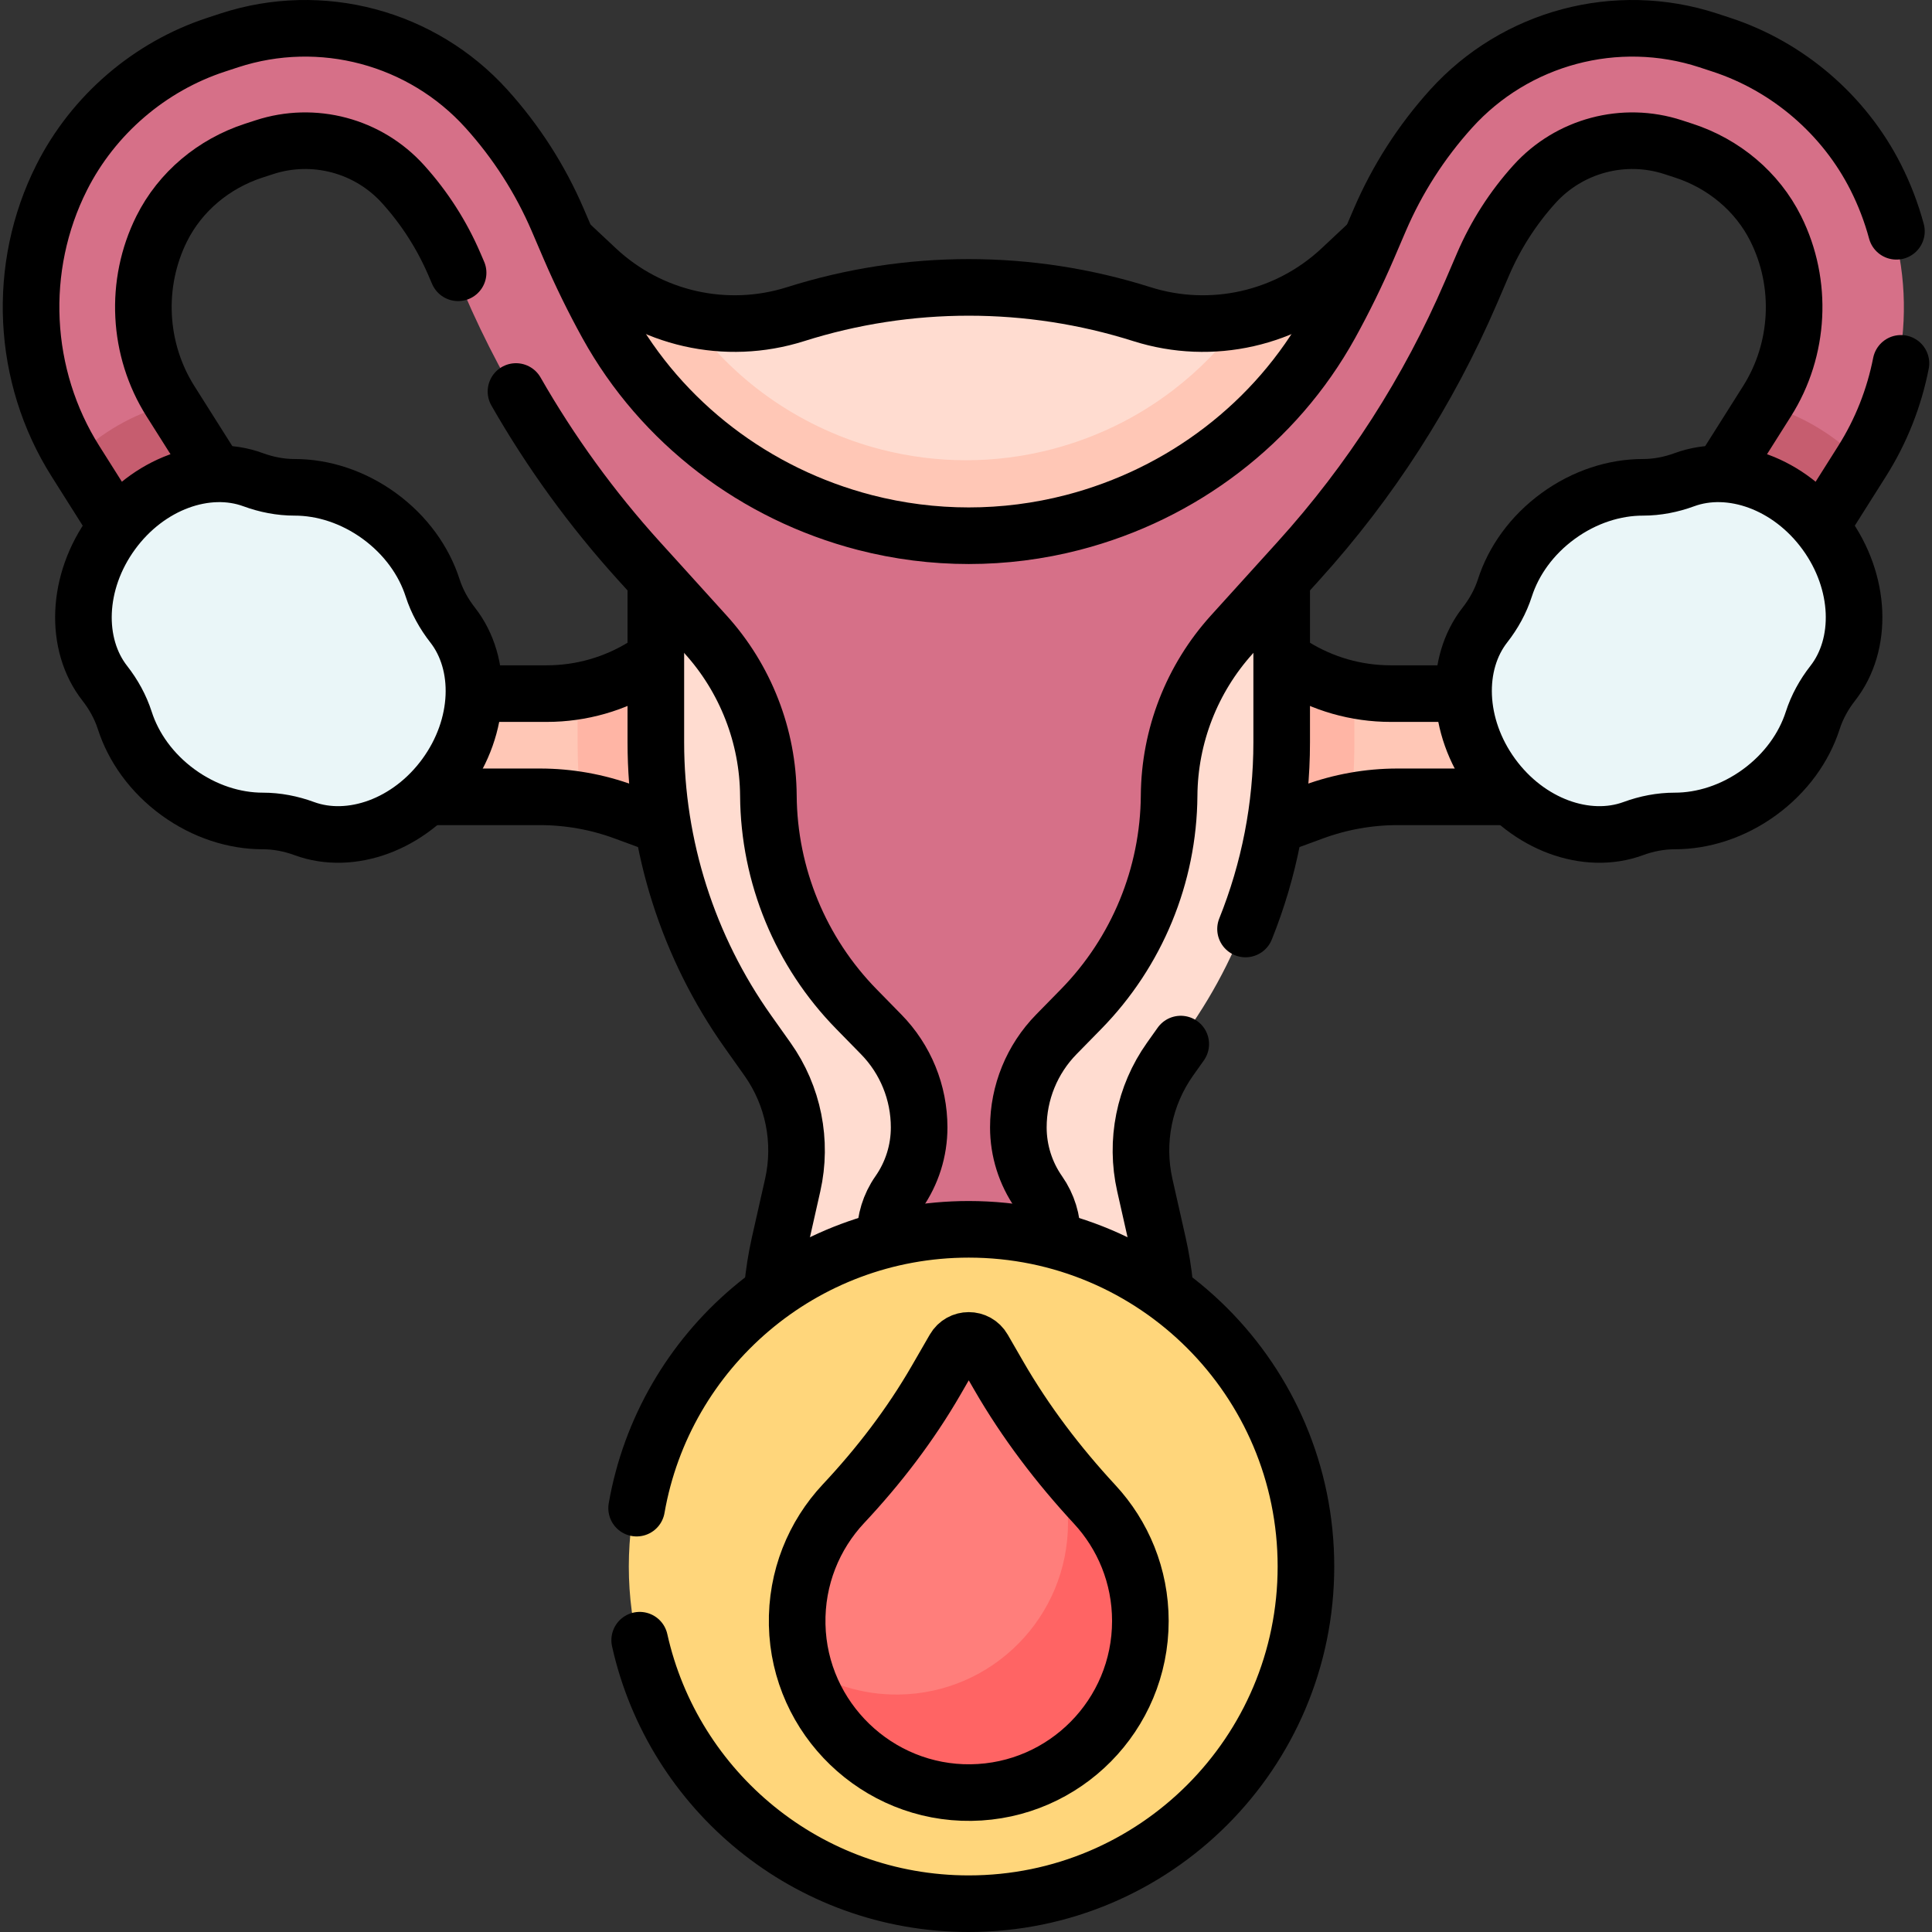 <svg xmlns="http://www.w3.org/2000/svg" xmlns:xlink="http://www.w3.org/1999/xlink" id="Capa_1" x="0px" y="0px" viewBox="0 0 512 512" style="enable-background:new 0 0 512 512;" xml:space="preserve" width="512" height="512"><rect x="0" y="0" width="512" height="512" fill="#333333" stroke="none"/><g>	<g>		<g>			<path style="fill:#FFDCD0;" d="M148.37,70.471l7.064,6.616c7.639,7.155,18.63,10.745,27.726,7.843&#10;&#9;&#9;&#9;&#9;c8.648,1.634,17.71,1.169,26.397-1.582l0,0c30.222-9.57,62.664-9.57,92.886,0l0,0c8.69,2.752,17.746,3.218,26.397,1.582&#10;&#9;&#9;&#9;&#9;c8.696,5.163,19.319,1.71,26.955-5.443l7.064-6.616l0.004,27.529c0,0-13.916,56.753-106.863,56.753&#10;&#9;&#9;&#9;&#9;S149.137,98.989,149.137,98.989L148.37,70.471z"></path>			<path style="fill:#FFC7B6;" d="M180.384,220.824l-15.92-7.953c-3.528-1.298-10.614-0.681-10.614-0.681&#10;&#9;&#9;&#9;&#9;c-3.79-0.685-7.641-1.026-11.507-1.026h-38.194l18.663-27.354h21.386c2.99,0,5.959-0.279,8.874-0.82c0,0,12.516,1.578,17.7-1.649&#10;&#9;&#9;&#9;&#9;l5.661-9.788L180.384,220.824z"></path>			<path style="fill:#FFC7B6;" d="M331.616,220.824l15.247-9.929c3.528-1.298,11.286,1.296,11.286,1.296&#10;&#9;&#9;&#9;&#9;c3.79-0.685,7.641-1.026,11.508-1.026h38.194l-18.663-27.354h-21.386c-2.99,0-5.959-0.279-8.874-0.82&#10;&#9;&#9;&#9;&#9;c0,0-11.212,1.014-16.396-2.213l-6.965-9.224L331.616,220.824z"></path>			<path style="fill:#FFB5A5;" d="M358.93,182.99v13.75c0,5.19-0.26,10.35-0.78,15.45c-3.69,0.67-7.31,1.66-10.84,2.96l-15.69,5.67&#10;&#9;&#9;&#9;&#9;l3.95-49.27l6.5,4.91C347.25,179.68,352.98,181.89,358.93,182.99z"></path>			<path style="fill:#FFB5A5;" d="M176.43,171.55l3.95,49.27l-15.69-5.67c-3.53-1.3-7.15-2.29-10.84-2.96&#10;&#9;&#9;&#9;&#9;c-0.52-5.1-0.78-10.26-0.78-15.45v-13.75c5.95-1.1,11.68-3.31,16.86-6.53L176.43,171.55z"></path>			<path style="fill:#FFDCD0;" d="M180.38,144.146l-7.307,31.774v20.817c0,27.484,8.542,54.289,24.444,76.705l5.136,7.24&#10;&#9;&#9;&#9;&#9;c6.866,9.679,9.297,21.819,6.686,33.396l-3.472,15.393c-2.405,10.663-2.914,21.588-1.579,32.292&#10;&#9;&#9;&#9;&#9;c0.644,5.164,11.939,22.684,11.939,22.684h78.501c4.484-6.873,8.687-12.914,9.781-20.518c0.148-1.031,3.359-3.519,3.359-3.519&#10;&#9;&#9;&#9;&#9;c1.13-10.27,0.566-20.724-1.738-30.938l-3.472-15.393c-2.611-11.576-0.181-23.717,6.686-33.396l5.136-7.24&#10;&#9;&#9;&#9;&#9;c15.902-22.417,24.444-49.221,24.444-76.705V175.92l-7.31-30.046L180.38,144.146z"></path>			<path style="fill:#FFC7B6;" d="M362.86,64.63v35.77c0,0-13.91,56.75-106.86,56.75S149.14,98.99,149.14,98.99V64.63l7.06,6.62&#10;&#9;&#9;&#9;&#9;c7.64,7.15,17.03,11.81,26.96,13.68c11.99,16.64,29.85,28.88,50.29,34.17c7.35,1.9,14.94,2.87,22.55,2.87s15.2-0.97,22.56-2.87&#10;&#9;&#9;&#9;&#9;c11.87-3.08,22.77-8.38,32.39-15.76c6.93-5.31,12.92-11.47,17.89-18.41h0.01c9.93-1.88,19.31-6.53,26.95-13.68L362.86,64.63z"></path>			<path style="fill:#D67088;" d="M287.146,405.341l0.088-0.222C287.165,405.264,286.879,405.918,287.146,405.341z"></path>			<path style="fill:#D67088;" d="M287.234,405.119l-0.088,0.222C287.254,405.085,287.263,405.057,287.234,405.119z"></path>			<path style="fill:#D67088;" d="M496.38,47.02c-8.37-16.59-23.31-29.42-40.98-35.19l-3.47-1.14c-24.27-7.93-51.02-0.8-68.13,18.16&#10;&#9;&#9;&#9;&#9;c-15.235,15.681-21.179,37.641-31.98,57.12c-7.23,13.08-17.06,24.33-28.7,33.24c-11.63,8.92-25.08,15.5-39.55,19.25&#10;&#9;&#9;&#9;&#9;c-17.019,4.42-36.743,4.811-55.14,0c-28.94-7.5-53.79-26.33-68.25-52.49c-3.63-6.58-6.95-13.35-9.94-20.3&#10;&#9;&#9;&#9;&#9;c-4.966-12.705-12.293-26.207-22.04-36.82C111.09,9.89,84.34,2.76,60.07,10.69l-3.47,1.14c-17.67,5.77-32.61,18.6-40.98,35.19&#10;&#9;&#9;&#9;&#9;C3.61,70.85,4.88,99.47,19.15,122.03l7.997,5.194L40.52,155.9c2.83,4.49,7.67,6.96,12.62,6.96c2.71,0,5.46-0.75,7.92-2.3&#10;&#9;&#9;&#9;&#9;c6.96-4.39,9.05-13.58,4.66-20.54l-20.056-24.867l-0.694-8.003c-0.177-0.28-0.353-0.56-0.53-0.84&#10;&#9;&#9;&#9;&#9;c-8.66-13.7-9.54-31.17-2.33-45.67c4.94-9.9,13.83-17.26,24.35-20.7l2.86-0.93c13.1-4.28,27.54-0.44,36.77,9.8&#10;&#9;&#9;&#9;&#9;c6.822,7.126,12.947,18.742,16.79,28.61c11.24,26.18,26.64,50.16,45.76,71.27l4.32,4.76l0.11,0.12l13.18,14.56&#10;&#9;&#9;&#9;&#9;c5.31,5.85,9.44,12.59,12.26,19.83c2.83,7.24,4.33,14.99,4.39,22.89c0.15,21.17,8.52,41.46,23.34,56.58&#10;&#9;&#9;&#9;&#9;c5.146,5.236,10.783,10.256,14,18.02c1.71,4.19,2.61,8.71,2.61,13.32c0.01,6.16-1.89,12.17-5.42,17.22l-0.01,0.01&#10;&#9;&#9;&#9;&#9;c-4.83,6.9-4.75,16.1,0.2,22.92c4.684,4.978,7.531,15.784,2.177,24.02h32.397c-1.922-3.027-3.045-6.61-3.045-10.46&#10;&#9;&#9;&#9;&#9;c0.309-4.55,1.247-8.627,5.23-13.56c4.95-6.82,5.03-16.02,0.2-22.92l-0.01-0.01c-3.52-5.04-5.42-11.03-5.42-17.17v-0.05&#10;&#9;&#9;&#9;&#9;c0-9.22,3.61-18.07,10.07-24.66l6.54-6.68c7.41-7.56,13.21-16.41,17.17-26.02c3.97-9.61,6.09-19.97,6.17-30.56&#10;&#9;&#9;&#9;&#9;c0.11-15.8,6.04-31.01,16.65-42.72l13.18-14.56l0.11-0.12l4.32-4.76c19.12-21.11,34.52-45.09,45.76-71.27&#10;&#9;&#9;&#9;&#9;c3.861-9.735,9.099-20.232,16.79-28.61c9.23-10.24,23.67-14.08,36.77-9.8l2.86,0.93c10.52,3.44,19.41,10.8,24.35,20.7&#10;&#9;&#9;&#9;&#9;c7.21,14.5,6.33,31.97-2.33,45.67c-0.177,0.28-0.354,0.559-0.531,0.839c-0.286,0.453-2.707,11.745-2.707,11.745L446.28,140.02&#10;&#9;&#9;&#9;&#9;c-4.39,6.96-2.3,16.15,4.66,20.54c2.46,1.55,5.21,2.3,7.92,2.3c4.95,0,9.79-2.47,12.62-6.96l13.172-26.7l8.199-7.17&#10;&#9;&#9;&#9;&#9;C507.12,99.47,508.39,70.85,496.38,47.02z"></path>			<path style="fill:#D67088;" d="M307.78,361.14c-0.01,0.03-0.01,0.07-0.02,0.1"></path>			<path style="fill:#D67088;" d="M204.24,361.24c-0.01-0.03-0.01-0.07-0.02-0.1"></path>			<path style="fill:#C65D6F;" d="M65.72,140.02c4.39,6.96,2.3,16.15-4.66,20.54c-2.46,1.55-5.21,2.3-7.92,2.3&#10;&#9;&#9;&#9;&#9;c-4.95,0-9.79-2.47-12.62-6.96c0,0-10.86-17.23-21.25-33.67c-0.04-0.07-0.08-0.13-0.12-0.2c7.35-7.32,16.31-12.47,25.82-14.88&#10;&#9;&#9;&#9;&#9;C55.22,123.35,65.72,140.02,65.72,140.02z"></path>			<path style="fill:#C65D6F;" d="M492.85,122.03c-0.04,0.07-0.08,0.13-0.12,0.2c-10.39,16.44-21.25,33.67-21.25,33.67&#10;&#9;&#9;&#9;&#9;c-2.83,4.49-7.67,6.96-12.62,6.96c-2.71,0-5.46-0.75-7.92-2.3c-6.96-4.39-9.05-13.58-4.66-20.54c0,0,10.5-16.67,20.75-32.87&#10;&#9;&#9;&#9;&#9;C476.54,109.56,485.5,114.71,492.85,122.03z"></path>			<path style="fill:#EAF6F8;" d="M28.975,141.198c9.548-13.11,25.102-18.584,37.363-14.078c3.528,1.297,7.247,2.027,11.006,2.024&#10;&#9;&#9;&#9;&#9;c7.474-0.007,15.444,2.491,22.451,7.594c7.007,5.103,11.829,11.923,14.115,19.039c1.15,3.579,2.986,6.894,5.302,9.855&#10;&#9;&#9;&#9;&#9;c8.05,10.287,7.611,26.771-1.937,39.88c-9.548,13.11-25.102,18.584-37.363,14.078c-3.528-1.297-7.247-2.027-11.006-2.024&#10;&#9;&#9;&#9;&#9;c-7.474,0.007-15.444-2.491-22.451-7.594c-7.007-5.103-11.829-11.923-14.115-19.039c-1.15-3.579-2.986-6.894-5.302-9.855&#10;&#9;&#9;&#9;&#9;C18.988,170.791,19.427,154.307,28.975,141.198z"></path>			<path style="fill:#EAF6F8;" d="M483.025,141.198c-9.548-13.11-25.102-18.584-37.363-14.078&#10;&#9;&#9;&#9;&#9;c-3.528,1.297-7.247,2.027-11.006,2.024c-7.474-0.007-15.444,2.491-22.451,7.594c-7.007,5.103-11.829,11.923-14.115,19.039&#10;&#9;&#9;&#9;&#9;c-1.15,3.579-2.986,6.894-5.302,9.855c-8.05,10.287-7.611,26.771,1.937,39.88c9.548,13.11,25.102,18.584,37.363,14.078&#10;&#9;&#9;&#9;&#9;c3.528-1.297,7.247-2.027,11.006-2.024c7.474,0.007,15.444-2.491,22.451-7.594c7.007-5.103,11.829-11.923,14.115-19.039&#10;&#9;&#9;&#9;&#9;c1.15-3.579,2.986-6.894,5.302-9.855C493.012,170.791,492.573,154.307,483.025,141.198z"></path>		</g>		<circle style="fill:#FFD67B;" cx="256" cy="415.14" r="89.36"></circle>		<path style="fill:#FF7E7B;" d="M287.248,399.505c-3.097-3.345-3.958-7.602-6.828-11.134c-6.088-7.492-11.628-15.413-16.462-23.786&#10;&#9;&#9;&#9;l-4.127-7.148c-1.702-2.949-5.958-2.949-7.661,0l-4.778,8.276c-6.851,11.867-15.207,22.77-24.579,32.767&#10;&#9;&#9;&#9;c-7.839,8.363-12.554,19.69-12.281,32.119c0.08,3.645,0.592,7.186,1.489,10.571c10.985,17.911,23.522,29.351,44.73,29.064&#10;&#9;&#9;&#9;c24.829-0.336,40.798-14.339,40.798-39.247C297.548,419.061,294.758,407.616,287.248,399.505z"></path>		<path style="fill:#FF6464;" d="M301.48,429.58c0,24.9-20.02,45.14-44.85,45.47c-21.21,0.29-39.39-14.19-44.61-33.88&#10;&#9;&#9;&#9;c7.46,5.1,16.5,8.03,26.16,7.9c24.83-0.33,44.85-20.56,44.85-45.47c0-5.34-0.92-10.47-2.61-15.23c2.87,3.54,5.86,6.98,8.96,10.32&#10;&#9;&#9;&#9;C296.89,406.8,301.48,417.65,301.48,429.58z"></path>	</g>	<g>		<path style="fill:none;stroke:#000000;stroke-width:15;stroke-linecap:round;stroke-linejoin:round;stroke-miterlimit:10;" d="&#10;&#9;&#9;&#9;M172.469,175.33l-1.81,1.127c-7.722,4.807-16.636,7.355-25.731,7.355h-18.582"></path>		<path style="fill:none;stroke:#000000;stroke-width:15;stroke-linecap:round;stroke-linejoin:round;stroke-miterlimit:10;" d="&#10;&#9;&#9;&#9;M115.695,211.166h27.379c7.626,0,15.191,1.348,22.348,3.981l6.123,2.253"></path>		<path style="fill:none;stroke:#000000;stroke-width:15;stroke-linecap:round;stroke-linejoin:round;stroke-miterlimit:10;" d="&#10;&#9;&#9;&#9;M340.991,175.33l1.81,1.127c7.722,4.807,16.636,7.355,25.731,7.355h16.94"></path>		<path style="fill:none;stroke:#000000;stroke-width:15;stroke-linecap:round;stroke-linejoin:round;stroke-miterlimit:10;" d="&#10;&#9;&#9;&#9;M399.618,211.166h-29.231c-7.626,0-15.191,1.348-22.348,3.981l-6.123,2.253"></path>		<path style="fill:none;stroke:#000000;stroke-width:15;stroke-linecap:round;stroke-linejoin:round;stroke-miterlimit:10;" d="&#10;&#9;&#9;&#9;M362.327,64.762l-6.981,6.538c-14.12,13.225-34.28,17.796-52.724,11.956l0,0c-29.864-9.457-61.921-9.457-91.785,0l0,0&#10;&#9;&#9;&#9;c-18.444,5.84-38.603,1.269-52.724-11.956l-6.981-6.538"></path>		<path style="fill:none;stroke:#000000;stroke-width:15;stroke-linecap:round;stroke-linejoin:round;stroke-miterlimit:10;" d="&#10;&#9;&#9;&#9;M204.7,341.441c0.373-4.009,1.005-8.007,1.898-11.969l3.472-15.393c2.611-11.576,0.181-23.717-6.685-33.396l-5.136-7.24&#10;&#9;&#9;&#9;c-15.902-22.416-24.444-49.221-24.444-76.705v-41.076"></path>		<path style="fill:none;stroke:#000000;stroke-width:15;stroke-linecap:round;stroke-linejoin:round;stroke-miterlimit:10;" d="&#10;&#9;&#9;&#9;M339.66,155.452v41.29c0,17.04-3.29,33.82-9.58,49.45"></path>		<path style="fill:none;stroke:#000000;stroke-width:15;stroke-linecap:round;stroke-linejoin:round;stroke-miterlimit:10;" d="&#10;&#9;&#9;&#9;M308.68,340.641c-0.38-3.74-0.98-7.47-1.82-11.17l-3.47-15.39c-2.61-11.58-0.18-23.72,6.69-33.4l2.83-3.99"></path>		<path style="fill:none;stroke:#000000;stroke-width:15;stroke-linecap:round;stroke-linejoin:round;stroke-miterlimit:10;" d="&#10;&#9;&#9;&#9;M456.448,125.057c3.555-5.633,7.733-12.25,11.839-18.745c8.658-13.694,9.543-31.17,2.327-45.666&#10;&#9;&#9;&#9;c-4.931-9.906-13.826-17.268-24.345-20.703l-2.857-0.933c-13.103-4.276-27.54-0.433-36.776,9.801&#10;&#9;&#9;&#9;c-5.688,6.301-10.272,13.451-13.622,21.249l-3.163,7.366c-11.247,26.176-26.645,50.152-45.767,71.262l-4.313,4.762l-13.295,14.679&#10;&#9;&#9;&#9;c-10.608,11.712-16.534,26.92-16.647,42.721v0c-0.152,21.174-8.52,41.463-23.341,56.586l-6.542,6.676&#10;&#9;&#9;&#9;c-6.454,6.586-10.07,15.439-10.071,24.66v0c-0.001,6.161,1.894,12.174,5.427,17.221l0.003,0.004&#10;&#9;&#9;&#9;c2.398,3.426,3.586,7.42,3.569,11.408"></path>		<path style="fill:none;stroke:#000000;stroke-width:15;stroke-linecap:round;stroke-linejoin:round;stroke-miterlimit:10;" d="&#10;&#9;&#9;&#9;M482.999,138.792c3.23-5.12,6.88-10.89,10.46-16.56c5.08-8.02,8.52-16.84,10.31-25.94"></path>		<path style="fill:none;stroke:#000000;stroke-width:15;stroke-linecap:round;stroke-linejoin:round;stroke-miterlimit:10;" d="&#10;&#9;&#9;&#9;M30.252,138.462c-3.18-5.04-6.74-10.68-10.25-16.23c-14.27-22.56-15.66-51.38-3.65-75.209c8.37-16.59,23.31-29.42,40.98-35.19&#10;&#9;&#9;&#9;l3.47-1.14c24.27-7.93,51.02-0.8,68.13,18.16c7.88,8.73,14.24,18.64,18.88,29.45l3.16,7.37c2.99,6.95,6.31,13.72,9.94,20.3&#10;&#9;&#9;&#9;c14.46,26.16,39.31,44.99,68.25,52.49c9.04,2.34,18.31,3.51,27.57,3.51c9.26,0,18.53-1.17,27.57-3.51&#10;&#9;&#9;&#9;c14.47-3.75,27.92-10.33,39.55-19.25c11.64-8.91,21.47-20.16,28.7-33.24c3.63-6.58,6.95-13.35,9.94-20.3l3.16-7.37&#10;&#9;&#9;&#9;c4.64-10.81,11-20.72,18.88-29.45c17.11-18.96,43.86-26.09,68.13-18.16l3.47,1.14c17.67,5.77,32.61,18.6,40.98,35.19&#10;&#9;&#9;&#9;c2.32,4.6,4.14,9.38,5.46,14.27"></path>		<path style="fill:none;stroke:#000000;stroke-width:15;stroke-linecap:round;stroke-linejoin:round;stroke-miterlimit:10;" d="&#10;&#9;&#9;&#9;M56.832,124.773c-3.51-5.57-7.62-12.07-11.66-18.46c-8.66-13.7-9.54-31.17-2.33-45.67c4.94-9.9,13.83-17.26,24.35-20.7l2.86-0.93&#10;&#9;&#9;&#9;c13.1-4.28,27.54-0.44,36.77,9.8c5.69,6.3,10.27,13.45,13.62,21.25l0.96,2.23"></path>		<path style="fill:none;stroke:#000000;stroke-width:15;stroke-linecap:round;stroke-linejoin:round;stroke-miterlimit:10;" d="&#10;&#9;&#9;&#9;M136.741,103.753c9.2,16.08,20.12,31.13,32.63,44.94l4.32,4.76l13.29,14.68c5.31,5.85,9.44,12.59,12.26,19.83&#10;&#9;&#9;&#9;c2.83,7.24,4.33,14.99,4.39,22.89c0.15,21.17,8.52,41.46,23.34,56.58l6.54,6.68c3.23,3.29,5.75,7.15,7.46,11.34&#10;&#9;&#9;&#9;s2.61,8.71,2.61,13.32c0.01,6.16-1.89,12.17-5.42,17.22l-0.01,0.01c-2.39,3.42-3.58,7.42-3.57,11.4"></path>		<path style="fill:none;stroke:#000000;stroke-width:15;stroke-linecap:round;stroke-linejoin:round;stroke-miterlimit:10;" d="&#10;&#9;&#9;&#9;M29.707,141.2c9.548-13.11,25.102-18.584,37.363-14.078c3.528,1.297,7.247,2.027,11.006,2.024&#10;&#9;&#9;&#9;c7.474-0.007,15.444,2.491,22.451,7.594c7.007,5.103,11.829,11.923,14.115,19.038c1.15,3.579,2.986,6.894,5.302,9.854&#10;&#9;&#9;&#9;c8.05,10.287,7.611,26.77-1.937,39.88c-9.548,13.11-25.102,18.584-37.363,14.078c-3.528-1.297-7.247-2.027-11.006-2.024&#10;&#9;&#9;&#9;c-7.474,0.007-15.444-2.491-22.451-7.594c-7.007-5.103-11.829-11.923-14.115-19.038c-1.15-3.579-2.986-6.894-5.302-9.854&#10;&#9;&#9;&#9;C19.72,170.793,20.159,154.31,29.707,141.2z"></path>		<path style="fill:none;stroke:#000000;stroke-width:15;stroke-linecap:round;stroke-linejoin:round;stroke-miterlimit:10;" d="&#10;&#9;&#9;&#9;M483.754,141.2c-9.548-13.11-25.102-18.584-37.363-14.078c-3.528,1.297-7.247,2.027-11.006,2.024&#10;&#9;&#9;&#9;c-7.474-0.007-15.444,2.491-22.451,7.594c-7.007,5.103-11.829,11.923-14.115,19.038c-1.15,3.579-2.986,6.894-5.302,9.854&#10;&#9;&#9;&#9;c-8.05,10.287-7.611,26.77,1.937,39.88c9.548,13.11,25.102,18.584,37.363,14.078c3.528-1.297,7.247-2.027,11.006-2.024&#10;&#9;&#9;&#9;c7.474,0.007,15.444-2.491,22.451-7.594c7.007-5.103,11.829-11.923,14.115-19.038c1.15-3.579,2.986-6.894,5.302-9.854&#10;&#9;&#9;&#9;C493.741,170.793,493.302,154.31,483.754,141.2z"></path>		<path style="fill:none;stroke:#000000;stroke-width:15;stroke-linecap:round;stroke-linejoin:round;stroke-miterlimit:10;" d="&#10;&#9;&#9;&#9;M169.521,434.67c8.9,39.96,44.57,69.83,87.209,69.83c49.35,0,89.359-40.01,89.359-89.359s-40.01-89.359-89.359-89.359&#10;&#9;&#9;&#9;c-44.07,0-80.699,31.91-88.019,73.889"></path>		<path style="fill:none;stroke:#000000;stroke-width:15;stroke-linecap:round;stroke-linejoin:round;stroke-miterlimit:10;" d="&#10;&#9;&#9;&#9;M290.109,398.686c-9.666-10.439-18.308-21.78-25.422-34.101l-4.127-7.148c-1.702-2.949-5.958-2.949-7.661,0l-4.778,8.276&#10;&#9;&#9;&#9;c-6.851,11.867-15.207,22.77-24.579,32.767c-7.839,8.363-12.554,19.69-12.281,32.119c0.546,24.85,21.242,44.788,46.096,44.452&#10;&#9;&#9;&#9;c24.828-0.336,44.852-20.567,44.852-45.476C302.21,417.65,297.62,406.797,290.109,398.686z"></path>	</g></g></svg>